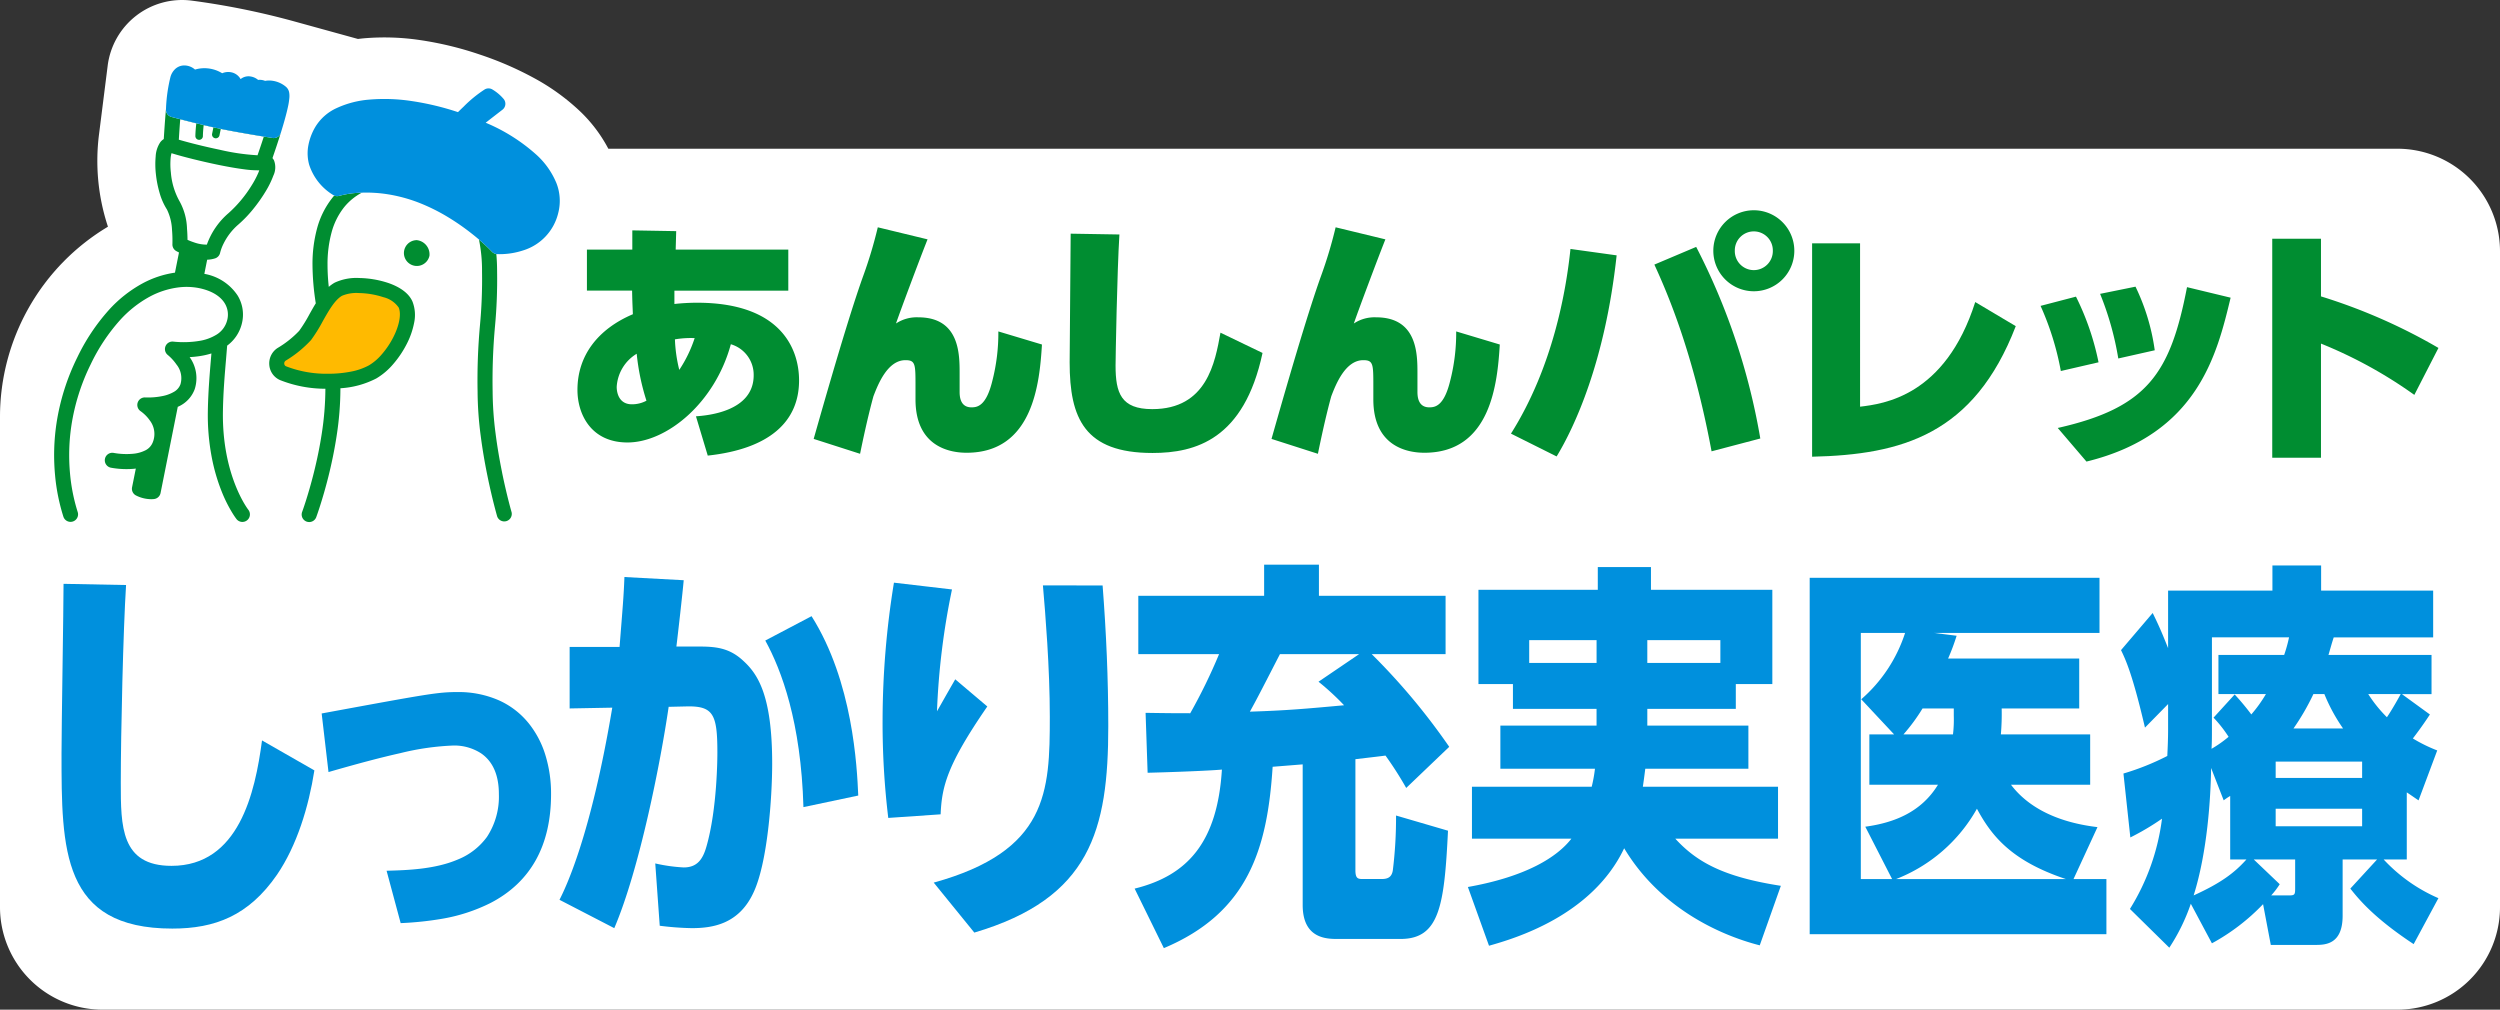 <svg xmlns="http://www.w3.org/2000/svg" width="398.746" height="161.044" viewBox="0 0 398.746 161.044"><rect x="0" y="0" width="398.746" height="161.044" fill="#333333" stroke="none"/><defs><style>.a{fill:#fff;}.b{fill:#0090dd;}.c{fill:#008d31;}.d{fill:#ffba00;}</style></defs><g transform="translate(-26.998 -36.174)"><path class="a" d="M15.344,87.054A35.352,35.352,0,0,1,32.559,56.719l-.1-.318a33.446,33.446,0,0,1-1.325-14.382l1.385-10.985A11.965,11.965,0,0,1,45.965,20.664,121.534,121.534,0,0,1,62.3,23.979l10.135,2.794c.326-.04.655-.077.987-.107a38.484,38.484,0,0,1,8.975.294,53.649,53.649,0,0,1,9.475,2.3,52.849,52.849,0,0,1,8.6,3.721,34.743,34.743,0,0,1,7.216,5.168,23.1,23.1,0,0,1,4.684,6.132H397.728A16.359,16.359,0,0,1,414.09,60.64v104.6A16.357,16.357,0,0,1,397.728,181.6H31.707A16.357,16.357,0,0,1,15.344,165.24Z" transform="translate(11.654 15.615)"/><path class="b" d="M38.466,118.465c-8.092,0-8.092-6.308-8.092-13.251,0-7.965.387-24.4.841-31.539l-9.971-.192c0,3.887-.322,22.745-.322,27.016,0,15.355,0,27.971,17.674,27.971,6.8,0,12.172-2.039,16.7-8.6,3.172-4.652,5.05-10.832,5.956-16.631L52.9,98.459c-1.1,8.347-3.691,20.006-14.439,20.006" transform="translate(15.89 55.811)"/><path class="b" d="M77.414,88.141a12.825,12.825,0,0,0-4.668-3.54,16,16,0,0,0-6.584-1.307c-3.113,0-4.772.306-20.658,3.23l-1,.185,1.091,9.345L45.778,96c4.763-1.372,8.359-2.316,11.314-2.974a41.561,41.561,0,0,1,8.486-1.207,7.849,7.849,0,0,1,4.372,1.262c1.87,1.293,2.819,3.477,2.819,6.487a11.66,11.66,0,0,1-1.9,6.827,10.658,10.658,0,0,1-4.635,3.6c-3.679,1.584-8.187,1.708-11.169,1.793l-.206.005,2.247,8.356.132-.007a52.042,52.042,0,0,0,6.308-.66,27.559,27.559,0,0,0,7.907-2.555c6.4-3.324,9.639-9.165,9.639-17.363a20.808,20.808,0,0,0-.911-6.243,15.193,15.193,0,0,0-2.768-5.185" transform="translate(33.799 63.263)"/><path class="b" d="M84.716,80.3c2.59,4.714,5.7,13,6.086,26.569l8.743-1.847c-.2-4.589-.845-18.158-7.448-28.608Z" transform="translate(64.343 58.039)"/><path class="b" d="M95.325,86.183c-2.266-2.1-4.533-2.231-7.186-2.231H84.708c.194-1.529,1.035-8.919,1.165-10.576l-9.452-.509c-.13,3.248-.259,4.585-.778,11.148H67.68v9.813l6.8-.127c-3.433,20.516-7.446,28.735-8.418,30.647L74.8,128.87c4.013-9.364,7.381-26.44,8.674-35.3l2.72-.063c4.4-.128,5.05,1.211,5.05,7.327,0,.575,0,8.984-1.749,15.037-.582,2.039-1.489,3.315-3.625,3.315a26.209,26.209,0,0,1-4.533-.639l.713,9.939a45.86,45.86,0,0,0,5.115.382c3.3,0,7.445-.635,9.776-5.542,2.331-4.779,3.044-15.419,3.044-20.708,0-10.958-2.331-14.335-4.663-16.437" transform="translate(50.174 55.343)"/><path class="b" d="M112.053,93.126l-5.115-4.332c-1.943,3.377-2.136,3.758-2.912,5.1a116.2,116.2,0,0,1,2.395-19.432l-9.259-1.082A137.522,137.522,0,0,0,95.35,95.228a126.512,126.512,0,0,0,.906,15.674l8.352-.574c.194-4.46,1.035-7.9,7.444-17.2" transform="translate(72.419 55.729)"/><path class="b" d="M117.4,73.627c.389,4.46,1.1,13.126,1.1,20.961,0,11.981-.324,21.41-18.517,26.442L106.46,129c18.517-5.481,21.366-16.311,21.366-32.94,0-7.52-.324-14.91-.906-22.428Z" transform="translate(75.941 55.92)"/><path class="b" d="M158.211,102.2a56.152,56.152,0,0,1,3.3,5.161l6.862-6.561A103.86,103.86,0,0,0,156.01,86.017h11.782v-9.3h-20.2V71.744h-8.741v4.971H118.782v9.3h12.883a87.385,87.385,0,0,1-4.6,9.429c-1.942,0-3.107,0-7.122-.063l.324,9.558c7.316-.192,11.395-.447,11.849-.51-.713,11.468-5.374,16.884-13.92,18.987l4.661,9.493c13.467-5.671,16.509-15.864,17.351-28.926L145,103.6V126.03c0,5.416,3.883,5.416,5.632,5.416h9.969c6.216,0,6.992-5.289,7.576-17.266l-8.287-2.423a68.242,68.242,0,0,1-.519,8.794c-.194,1.082-.841,1.337-1.812,1.337h-2.849c-.841,0-1.3,0-1.3-1.4V102.773c3.238-.382,3.82-.445,4.791-.574m-6.6-8.027c-6.281.574-9.128.829-15.021,1.021.906-1.657,1.23-2.231,4.791-9.176H154l-6.475,4.4a40.733,40.733,0,0,1,4.079,3.758" transform="translate(89.774 54.49)"/><path class="b" d="M181.492,115.287h16.381V107H176.314c.128-.892.194-1.337.387-2.866h16.446V97.256H177.025V94.58H191.14v-3.95h5.826V75.593H177.607V71.961h-8.481v3.632H150.092V90.629h5.5v3.95h13.337v2.676H153.588v6.881h15.086a22.392,22.392,0,0,1-.519,2.866h-19.1v8.284h15.86c-2.266,2.93-7.186,6.053-16.509,7.708l3.368,9.368c4.079-1.147,16.444-4.779,21.559-15.547,5.569,9.3,14.891,13.763,21.624,15.484l3.366-9.494c-9.065-1.4-13.4-3.76-16.833-7.518m-4.467-31.666h11.653v3.632H177.025Zm-8.092,3.632H158.186V83.621h10.747Z" transform="translate(112.717 54.655)"/><path class="b" d="M225.293,112.7c-6.992-.829-11.33-3.5-13.791-6.755h12.626V97.915H209.883a37.6,37.6,0,0,0,.13-4.14h12.368V85.81H201.468a34.715,34.715,0,0,0,1.36-3.632l-3.561-.445h26.35V72.939H179.391v56.836h47.327v-8.794h-5.245ZM202.374,93.775v1.145a20.076,20.076,0,0,1-.128,2.995h-7.9a29.412,29.412,0,0,0,3.044-4.14Zm-14.827,27.206V81.733h7.059a23.623,23.623,0,0,1-6.992,10.576l5.245,5.606h-3.95v8.029h10.941c-2.653,4.334-6.927,6.054-11.59,6.69l4.274,8.347Zm5.634,0a25.327,25.327,0,0,0,12.885-11.213c2.266,4.205,5.374,8.284,14.178,11.213Z" transform="translate(136.249 55.398)"/><path class="b" d="M249.5,118.711h3.691v-10.7c.582.382.843.574,1.877,1.274l2.979-7.964a24.037,24.037,0,0,1-3.885-1.911c.389-.51,1.425-1.849,2.718-3.823l-4.466-3.25h4.726V86.088H240.7c.128-.382.516-1.848.841-2.8H257.4V75.83h-17.87V71.817h-7.768V75.83h-16.64v9.176c-.841-2.1-1.36-3.378-2.46-5.608l-5.05,5.924c.778,1.594,1.877,4.015,3.82,12.362l3.69-3.76V98c0,1.466-.065,2.93-.128,4.205a40.432,40.432,0,0,1-6.994,2.8l1.1,10.195a40.46,40.46,0,0,0,5.05-2.995,35.62,35.62,0,0,1-5.115,14.4l6.28,6.179a30.837,30.837,0,0,0,3.431-7.008l3.366,6.308a33.272,33.272,0,0,0,8.159-6.244l1.232,6.5h7.121c1.554,0,4.337-.065,4.337-4.652v-8.982h5.5l-4.272,4.65c1.358,1.721,3.818,4.714,10.1,8.857l3.948-7.328a26.059,26.059,0,0,1-8.741-6.179M238.3,92.333h1.749a27.913,27.913,0,0,0,2.977,5.479h-7.9a37.648,37.648,0,0,0,3.172-5.479m-19.1,32.113c2.2-7.01,2.718-15.547,2.784-20.326l2.008,5.161a10.358,10.358,0,0,1,1.036-.7v10.131h2.59c-1.943,2.166-4.08,3.758-8.417,5.734m6.54-32.049-3.368,3.695a20.441,20.441,0,0,1,2.4,3.058,19.094,19.094,0,0,1-2.72,1.913c.063-1.084.063-1.976.063-3.123V83.285h12.3a23.061,23.061,0,0,1-.778,2.8H223.151v6.244h7.575a21.708,21.708,0,0,1-2.331,3.25,39.61,39.61,0,0,0-2.653-3.186m9.646,30.711c0,1.147,0,1.339-.906,1.339h-2.912a13.017,13.017,0,0,0,1.357-1.784l-4.144-3.95h6.605Zm10.682-9.684H232.28v-2.8h13.789Zm0-7.71H232.28V103.1h13.789Zm.971-13.379h5.182c-.13.255-1.36,2.484-2.2,3.695a21.246,21.246,0,0,1-2.979-3.695" transform="translate(157.684 54.546)"/><path class="c" d="M58.685,52.411a15.512,15.512,0,0,0-4.55-.772,8.217,8.217,0,0,0-3.948.741,5.594,5.594,0,0,0-.936.672,32.415,32.415,0,0,1-.2-3.512,19.3,19.3,0,0,1,.63-5.122,11.128,11.128,0,0,1,2.015-4.072,9.129,9.129,0,0,1,2.835-2.323,15.2,15.2,0,0,0-3.584.5,1.179,1.179,0,0,1-.825-.033c-.1.113-.2.227-.29.345a13.485,13.485,0,0,0-2.463,4.941,21.68,21.68,0,0,0-.716,5.762,40.778,40.778,0,0,0,.524,6.134c-.347.561-.674,1.147-1,1.726a22.72,22.72,0,0,1-1.65,2.666,15.831,15.831,0,0,1-3.466,2.75,2.924,2.924,0,0,0-1.043,1.218,2.959,2.959,0,0,0-.255,1.483,2.868,2.868,0,0,0,1.708,2.4A19.626,19.626,0,0,0,48.708,69.3v.069a47.5,47.5,0,0,1-.572,7.049c-.306,2.022-.734,4.135-1.272,6.283-.917,3.67-1.847,6.2-1.856,6.223a1.2,1.2,0,1,0,2.25.834c.039-.107.978-2.652,1.927-6.442.558-2.226,1-4.42,1.32-6.519a49.783,49.783,0,0,0,.6-7.429v-.146a14.322,14.322,0,0,0,5.732-1.569,10.715,10.715,0,0,0,2.69-2.287,15.916,15.916,0,0,0,2.117-3.132,12.475,12.475,0,0,0,1.218-3.454,5.9,5.9,0,0,0-.257-3.371c-.542-1.276-1.9-2.312-3.924-3" transform="translate(30.188 28.879)"/><path class="c" d="M62.547,79.428c-.44-2.159-.79-4.251-1.04-6.218a53.766,53.766,0,0,1-.47-6.707,95.723,95.723,0,0,1,.371-10.323,80.2,80.2,0,0,0,.341-8.813q0-1.454-.123-2.789a1.207,1.207,0,0,1-.7-.368,27.769,27.769,0,0,0-2.069-1.934,24.334,24.334,0,0,1,.489,5.09,78.26,78.26,0,0,1-.331,8.593A97.068,97.068,0,0,0,58.637,66.5a56.14,56.14,0,0,0,.491,7.024c.259,2.03.619,4.184,1.072,6.4.771,3.778,1.531,6.4,1.562,6.512a1.2,1.2,0,0,0,2.3-.67c-.009-.026-.769-2.659-1.52-6.345" transform="translate(44.535 32.109)"/><path class="b" d="M82.859,43.551a12.518,12.518,0,0,0-3.114-4.374,28.615,28.615,0,0,0-8.113-5.127c.827-.648,1.77-1.378,2.671-2.071a1.2,1.2,0,0,0,.2-1.71,7.169,7.169,0,0,0-1.83-1.541,1.2,1.2,0,0,0-1.179,0A19.947,19.947,0,0,0,68.1,31.5c-.32.3-.621.6-.889.86a43.689,43.689,0,0,0-7.386-1.767,28.7,28.7,0,0,0-6.679-.236,15.275,15.275,0,0,0-5.275,1.353,7.673,7.673,0,0,0-3.438,3.056,9.011,9.011,0,0,0-1.135,3.2,6.84,6.84,0,0,0,.181,2.787,8.83,8.83,0,0,0,3.871,4.851,1.176,1.176,0,0,0,.954.1,15.225,15.225,0,0,1,3.637-.5,21.648,21.648,0,0,1,4.022.25A24.272,24.272,0,0,1,61,46.814a30.123,30.123,0,0,1,4.671,2.324A36.709,36.709,0,0,1,69.36,51.7a31.867,31.867,0,0,1,3.274,2.923,1.2,1.2,0,0,0,.79.38c.023,0,.19.012.468.012a11.976,11.976,0,0,0,3.66-.584A8.247,8.247,0,0,0,83.2,48.463a7.765,7.765,0,0,0-.338-4.913" transform="translate(32.832 21.699)"/><path class="d" d="M56.881,47.772a13.172,13.172,0,0,0-3.827-.646,5.986,5.986,0,0,0-2.718.428c-1.172.665-2.155,2.416-3.106,4.108a24.659,24.659,0,0,1-1.846,2.959,18.2,18.2,0,0,1-4.036,3.28.532.532,0,0,0-.236.5.473.473,0,0,0,.287.406,17.755,17.755,0,0,0,6.667,1.188h.051a18.554,18.554,0,0,0,3.589-.331,9.906,9.906,0,0,0,2.916-1.01,8.279,8.279,0,0,0,2.064-1.775,13.492,13.492,0,0,0,1.793-2.655c.987-1.918,1.327-3.751.887-4.786a4.147,4.147,0,0,0-2.484-1.663" transform="translate(31.224 35.791)"/><path class="c" d="M56.017,44.805A2.059,2.059,0,1,1,54,42.328a2.283,2.283,0,0,1,2.016,2.477" transform="translate(39.482 32.149)"/><path class="c" d="M86.591,71.1c1.679-.123,9.206-.7,9.206-6.547a5.075,5.075,0,0,0-3.642-4.95c-2.535,9.369-10.226,15.668-16.487,15.668-5.808,0-7.978-4.5-7.978-8.386,0-5.483,3.273-9.7,8.838-12.068-.042-1.309-.083-1.6-.123-3.764H69.2V44.51h7.24V41.443l7,.121-.083,2.945H101.32v6.547H83.154v2.127a33.615,33.615,0,0,1,3.64-.2c13.256,0,16.242,7.281,16.242,12.394,0,6.588-4.745,10.923-14.563,11.988ZM77.14,61.12A6.618,6.618,0,0,0,73.95,66.4c0,1.145.491,2.782,2.414,2.782a4.846,4.846,0,0,0,2.331-.574A36.276,36.276,0,0,1,77.14,61.12m9.246-2.495a15.213,15.213,0,0,0-3.15.2,23.437,23.437,0,0,0,.695,4.869,20.883,20.883,0,0,0,2.455-5.073" transform="translate(51.411 31.476)"/><path class="c" d="M107.267,43.087c-1.022,2.537-4.459,11.7-5.032,13.418a5.967,5.967,0,0,1,3.559-.982c6.628,0,6.586,5.974,6.586,8.959v2.864c0,.614,0,2.535,1.883,2.535.9,0,2.331-.164,3.313-4.131a30.691,30.691,0,0,0,.982-7.978l6.955,2.087c-.368,6.014-1.35,17.264-12.028,17.264-2.7,0-8.141-.982-8.141-8.509V66.487c0-3.477,0-4.131-1.6-4.131-2.863,0-4.376,3.846-5.113,5.769-.9,3.273-1.717,7.158-2.127,9.164l-7.4-2.374c4.335-15.3,6.626-22.46,7.895-25.977a70.263,70.263,0,0,0,2.331-7.774Z" transform="translate(67.675 31.264)"/><path class="c" d="M120.244,41.868c-.368,5.85-.614,19.8-.614,20.9,0,4.378.859,6.955,5.85,6.955,8.715,0,10.026-7.446,10.883-12.192l6.709,3.232c-2.945,13.786-10.678,15.955-17.551,15.955-10.84,0-13.214-5.523-13.214-14.442,0-3.232.164-17.632.164-20.537Z" transform="translate(85.298 31.706)"/><path class="c" d="M148.769,43.087c-1.022,2.537-4.459,11.7-5.032,13.418a5.967,5.967,0,0,1,3.559-.982c6.628,0,6.586,5.974,6.586,8.959v2.864c0,.614,0,2.535,1.883,2.535.9,0,2.331-.164,3.313-4.131a30.691,30.691,0,0,0,.982-7.978l6.955,2.087c-.368,6.014-1.35,17.264-12.028,17.264-2.7,0-8.141-.982-8.141-8.509V66.487c0-3.477,0-4.131-1.6-4.131-2.863,0-4.376,3.846-5.113,5.769-.9,3.273-1.717,7.158-2.127,9.164l-7.4-2.374c4.335-15.3,6.626-22.46,7.895-25.977a70.255,70.255,0,0,0,2.331-7.774Z" transform="translate(99.197 31.264)"/><path class="c" d="M169.166,46.812c-1.84,17.06-6.79,27.492-9.572,32.074l-7.283-3.64c6.709-10.638,8.8-22.787,9.491-29.456Zm15.141,31.256c-2.945-15.832-7.077-25.323-9.123-29.783l6.669-2.822A104.756,104.756,0,0,1,192.08,76.023Zm13.2-31.99a6.46,6.46,0,1,1-6.459-6.459,6.464,6.464,0,0,1,6.459,6.459m-9.493,0a3.033,3.033,0,1,0,6.065,0,3.033,3.033,0,1,0-6.065,0" transform="translate(115.683 30.091)"/><path class="c" d="M187.26,68.675c3.683-.45,13.582-1.636,18.369-16.691l6.463,3.845c-6.669,17.3-18.2,20.5-32.482,20.824V42.615h7.65Z" transform="translate(136.416 32.367)"/><path class="c" d="M203.552,60a44.831,44.831,0,0,0-3.232-10.39l5.646-1.474a41.963,41.963,0,0,1,3.6,10.474Zm-.491,9.083c14.319-3.232,17.959-8.713,20.618-22.46l6.955,1.679c-2.168,9-5.236,21.8-22.992,26.141ZM212.716,58a48.011,48.011,0,0,0-2.9-10.309l5.646-1.145a33.871,33.871,0,0,1,3.069,10.145Z" transform="translate(152.145 35.351)"/><path class="c" d="M243.985,67.111a71.668,71.668,0,0,0-14.891-8.182v18.2h-7.773V42.2h7.773V51.4a89.941,89.941,0,0,1,18.737,8.222Z" transform="translate(168.096 32.048)"/><path class="c" d="M55.075,38.274c.366-1.059.869-2.544,1.335-4.043a1.2,1.2,0,0,1-1.145.843.954.954,0,0,1-.187-.016c-.049-.005-4.944-.776-8.124-1.422s-7.788-1.879-7.981-1.93a1.2,1.2,0,0,1-.885-1.265c-.158,1.795-.28,3.646-.35,4.793a2.087,2.087,0,0,0-.551.5,4.441,4.441,0,0,0-.741,2.275,13.837,13.837,0,0,0,.033,2.8,17.024,17.024,0,0,0,.589,3,10.037,10.037,0,0,0,1.184,2.676,8.17,8.17,0,0,1,.8,3.225,20.786,20.786,0,0,1,.065,2.291,1.193,1.193,0,0,0,.619,1.1c.014.007.171.1.429.22l-.642,3.22a15.562,15.562,0,0,0-5.166,1.71,20.346,20.346,0,0,0-5.414,4.288,32.069,32.069,0,0,0-5,7.522,35.88,35.88,0,0,0-3.318,10.525,34.4,34.4,0,0,0-.215,8.379l0,.014a31.21,31.21,0,0,0,1.313,6.473,1.2,1.2,0,0,0,1.144.839,1.243,1.243,0,0,0,.362-.056,1.2,1.2,0,0,0,.838-1.145,1.169,1.169,0,0,0-.056-.361,28.869,28.869,0,0,1-1.233-6.23l0,0A32.022,32.022,0,0,1,23,80.948a33.451,33.451,0,0,1,3.1-9.823,29.636,29.636,0,0,1,4.612-6.957,17.981,17.981,0,0,1,4.774-3.792,13.193,13.193,0,0,1,4.408-1.455,10.332,10.332,0,0,1,3.538.1c2.437.523,3.538,1.6,4.033,2.416a3.45,3.45,0,0,1,.375,2.729A3.774,3.774,0,0,1,46.2,66.4a7.491,7.491,0,0,1-2.84,1.035,15.389,15.389,0,0,1-4.073.109,1.2,1.2,0,0,0-.9,2.136,7.5,7.5,0,0,1,1.374,1.508,3.461,3.461,0,0,1,.64,3.153,2.294,2.294,0,0,1-1.024,1.2,5.808,5.808,0,0,1-1.876.69,11.472,11.472,0,0,1-2.713.215,1.2,1.2,0,0,0-.732,2.2,6.11,6.11,0,0,1,1.455,1.469A3.544,3.544,0,0,1,36,83.561a2.432,2.432,0,0,1-1.191,1.321,5.484,5.484,0,0,1-2.06.554,11.507,11.507,0,0,1-2.967-.137,1.2,1.2,0,1,0-.477,2.352,13.782,13.782,0,0,0,3.612.179c.123-.012.245-.025.362-.04l-.6,2.991a1.2,1.2,0,0,0,.6,1.284,5.441,5.441,0,0,0,2.453.609c.137,0,.282-.007.426-.021a1.2,1.2,0,0,0,1.066-.959L39.97,77.943a4.9,4.9,0,0,0,2.7-2.812,5.732,5.732,0,0,0-.808-5.118,15.772,15.772,0,0,0,1.851-.2,12.24,12.24,0,0,0,1.624-.387c-.023.269-.046.544-.069.82-.209,2.469-.447,5.271-.5,8.345a35.941,35.941,0,0,0,.619,7.388,29.883,29.883,0,0,0,1.55,5.375A22.286,22.286,0,0,0,48.82,95.1c.3.47.5.72.516.746a1.2,1.2,0,0,0,1.883-1.49C51.176,94.3,47,88.9,47.172,78.63c.049-2.993.283-5.75.489-8.183.065-.781.128-1.536.185-2.264a6.181,6.181,0,0,0,2.312-3.389,5.838,5.838,0,0,0-.642-4.606,8,8,0,0,0-5.307-3.454l.45-2.256a4.655,4.655,0,0,0,1.269-.216,1.2,1.2,0,0,0,.8-.9,7.03,7.03,0,0,1,.531-1.42,9.63,9.63,0,0,1,2.377-3.079,19.425,19.425,0,0,0,2.377-2.479,24.588,24.588,0,0,0,1.943-2.755,14.654,14.654,0,0,0,1.26-2.56,3.08,3.08,0,0,0,.109-2.423,1.632,1.632,0,0,0-.25-.368" transform="translate(15.382 23.12)"/><path class="a" d="M42.53,37.011c-1.214-.155-2.69-.413-4.385-.767-2.25-.47-5.319-1.212-7.175-1.8a4.37,4.37,0,0,0-.141.788,11.531,11.531,0,0,0,.039,2.3,11.18,11.18,0,0,0,1.385,4.587A9.547,9.547,0,0,1,33.443,46.5c.058.683.076,1.306.079,1.765.285.127.647.276,1.049.408a5.98,5.98,0,0,0,2.036.357A11.852,11.852,0,0,1,40.071,44,19.819,19.819,0,0,0,43.69,39.68a14.685,14.685,0,0,0,1.117-2.087c.067-.158.12-.3.162-.417a16,16,0,0,1-2.439-.165" transform="translate(23.384 26.163)"/><path class="a" d="M38.372,32.932l-.125-.026L38.04,33.93a.6.6,0,0,1-.588.48.553.553,0,0,1-.12-.012.6.6,0,0,1-.47-.706l.211-1.038c-.51-.113-1.035-.234-1.554-.357-.069.626-.118,1.239-.125,1.767a.6.6,0,0,1-.6.591h-.007a.6.6,0,0,1-.593-.607c.009-.612.067-1.321.15-2.034-.969-.238-1.87-.466-2.565-.646-.1,1.255-.174,2.435-.225,3.262,1.494.442,3.962,1.073,6.5,1.6a34.984,34.984,0,0,0,6.053.885c.266-.76.632-1.828,1.006-2.986-1.694-.276-4.606-.765-6.742-1.2" transform="translate(23.966 23.824)"/><path class="b" d="M50.048,30.864a1.55,1.55,0,0,0-.542-.982,4.24,4.24,0,0,0-2.6-.984,3.482,3.482,0,0,0-.706.056,2.338,2.338,0,0,0-1.114-.155,2.431,2.431,0,0,0-1.149-.538,1.984,1.984,0,0,0-1.64.41l-.011-.016A2.212,2.212,0,0,0,40.866,27.6a2.427,2.427,0,0,0-1.51.139,5.4,5.4,0,0,0-3.368-.779,5.187,5.187,0,0,0-.964.192,2.6,2.6,0,0,0-1.856-.655,2.116,2.116,0,0,0-1.284.545,2.748,2.748,0,0,0-.767,1.246,25.052,25.052,0,0,0-.725,5.157,1.2,1.2,0,0,0,.885,1.263c.194.051,4.791,1.283,7.981,1.93s8.074,1.416,8.122,1.423a1.145,1.145,0,0,0,.188.014,1.2,1.2,0,0,0,1.144-.843c.517-1.661.892-3.023,1.114-4.047a10.827,10.827,0,0,0,.25-1.591,3.294,3.294,0,0,0-.028-.73" transform="translate(23.08 20.119)"/></g></svg>